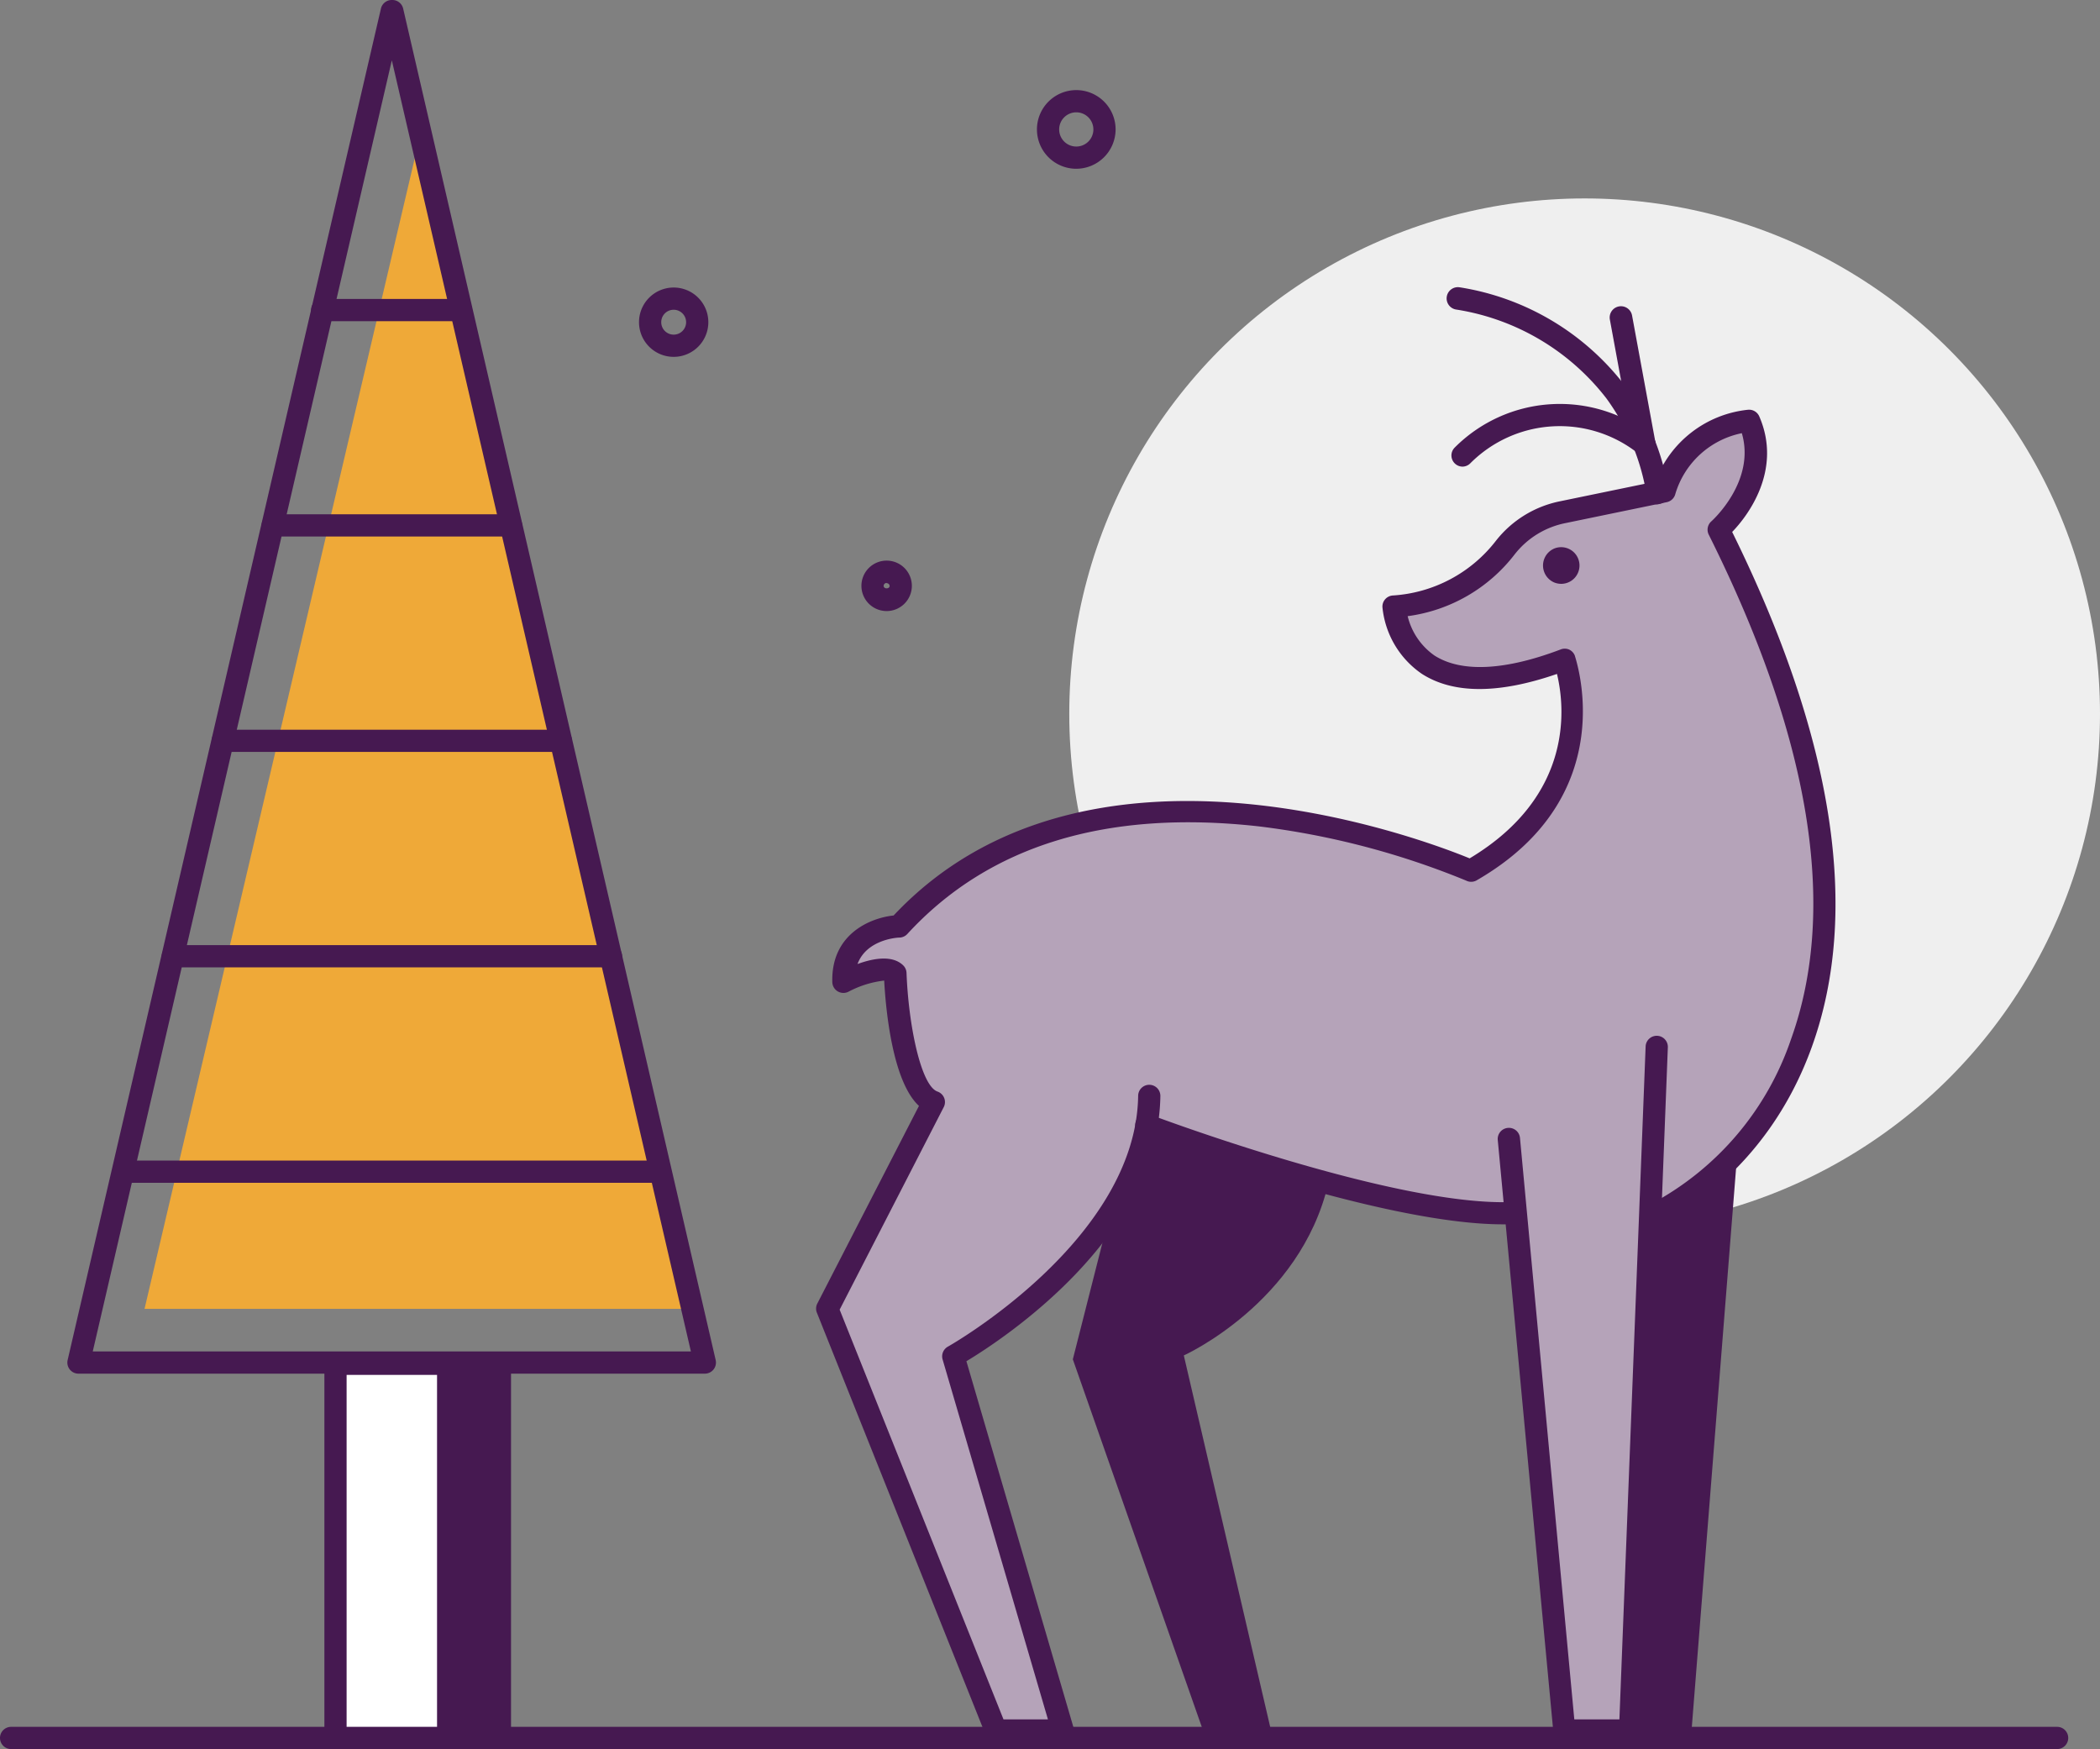 <svg xmlns="http://www.w3.org/2000/svg" viewBox="0 0 189.03 157.43"><rect x="0" y="0" width="189.03" height="157.43" fill="#808080" stroke="none"/><defs><style>.cls-1{fill:#efefef;}.cls-2{fill:#461951;}.cls-3{fill:#b5a3b9;}.cls-4{fill:#fff;}.cls-5{fill:#efa938;}</style></defs><g id="Layer_2" data-name="Layer 2"><g id="Illustrations"><circle class="cls-1" cx="142.64" cy="64.25" r="46.39"/><rect class="cls-2" x="34.85" y="122.75" width="10.14" height="33.67"/><path class="cls-2" d="M45,157.43H34.85a1,1,0,0,1-1-1V122.75a1,1,0,0,1,1-1H45a1,1,0,0,1,1,1v33.68A1,1,0,0,1,45,157.43Zm-9.14-2H44V123.75H35.85Z"/><path class="cls-3" d="M153.21,108.64c3.17-6.81,5-6.16,7.79-12,7.27-15.34,1.43-33.76-6.33-48.93,0,0,5.06-4.46,2.74-9.8a9,9,0,0,0-7.66,6.34l-9.11,1.88a8.77,8.77,0,0,0-5.18,3.19,13.77,13.77,0,0,1-10,5.31s.64,10.38,15.36,4.79c0,0,4.34,11.68-8.44,19,0,0-33.26-14.88-51.45,5,0,0-5.12.23-5,5,0,0,3.6-1.86,4.66-.8,0,0,.4,10.52,3.46,11.58l-9.58,18.64,15.17,37.93h6l-9.85-33.68,23.87-18.71-5.17,1.08,31.35,4.74,5,46.57c3.24,1.08,5,.5,5.93,0C154.52,151.54,143.19,130.15,153.21,108.64Z"/><path class="cls-2" d="M185.17,157.43H1a1,1,0,0,1,0-2H185.17a1,1,0,1,1,0,2Z"/><path class="cls-2" d="M135.28,110.2c-11.14,0-31.57-7.68-32.45-8a1,1,0,0,1-.58-1.29,1,1,0,0,1,1.29-.58c.21.08,21.63,8.14,32.27,7.87h0a1,1,0,0,1,0,2Z"/><path class="cls-2" d="M146.75,156.76h-5.93a1,1,0,0,1-1-.91l-5-53.24a1,1,0,0,1,.91-1.09,1,1,0,0,1,1.09.9l4.89,52.34h4.06l2.36-60.57a1,1,0,0,1,2,.08l-2.4,61.53A1,1,0,0,1,146.75,156.76Z"/><path class="cls-2" d="M95.64,156.76h-6a1,1,0,0,1-.93-.63L73.55,118.2a1,1,0,0,1,0-.83l9.17-17.83c-2.41-2.21-3-8.81-3.13-11.28h0a9.05,9.05,0,0,0-3.21,1,1,1,0,0,1-1.46-.86c-.12-4.28,3.35-5.77,5.52-6,17.31-18.43,47.66-6.86,51.85-5.14,9.52-5.71,8.53-13.83,7.86-16.6-5.24,1.81-9.32,1.81-12.15,0a8.24,8.24,0,0,1-3.56-6,1,1,0,0,1,.91-1.06,12.73,12.73,0,0,0,9.3-4.92,9.78,9.78,0,0,1,5.77-3.56L149,43.35a10,10,0,0,1,8.36-6.47,1,1,0,0,1,1,.6c2.11,4.86-1.08,9-2.44,10.4,9.16,18.58,11.57,34.18,7.16,46.38-4.21,11.66-13.12,15.68-13.5,15.85a1,1,0,0,1-1.31-.52,1,1,0,0,1,.51-1.31,26.39,26.39,0,0,0,12.44-14.75c4.24-11.81,1.75-27.08-7.41-45.41a1,1,0,0,1,.23-1.19c.18-.16,4-3.66,2.75-7.94a7.87,7.87,0,0,0-6,5.52,1,1,0,0,1-.76.69l-9.1,1.88a7.71,7.71,0,0,0-4.59,2.82,14.56,14.56,0,0,1-9.63,5.56A6.05,6.05,0,0,0,129.12,59c2.42,1.55,6.34,1.36,11.35-.54a1,1,0,0,1,.76,0,1,1,0,0,1,.53.56c0,.13,4.48,12.57-8.88,20.24a1,1,0,0,1-.91,0,71.84,71.84,0,0,0-18.66-4.88C99.62,72.85,89,76.09,81.67,84.07a1,1,0,0,1-.69.32c-.35,0-3,.23-3.79,2.38,1.42-.52,3.15-.83,4.12.13a1,1,0,0,1,.29.67c.18,4.73,1.3,10.16,2.79,10.68a1,1,0,0,1,.56,1.4l-9.37,18.23,14.75,36.88h4l-9.48-32.39a1,1,0,0,1,.47-1.16c.17-.09,16.94-9.6,17.13-22.57a1,1,0,0,1,1-1,1,1,0,0,1,1,1c-.18,12.7-14.11,21.87-17.46,23.88l9.63,32.93a1,1,0,0,1-1,1.28Z"/><path class="cls-2" d="M99.91,109.2l-3.34,13.15,11.72,33.41h6.12L106.56,122s10.47-4.71,13-15.46l-14.8-4.68-1.9,1.14Z"/><polygon class="cls-2" points="146.75 156.43 152.21 156.43 156.4 103.54 149.15 109.19 146.75 156.43"/><circle class="cls-2" cx="140.53" cy="50.89" r="0.66"/><path class="cls-2" d="M140.53,52.55a1.67,1.67,0,0,1-.62-.12,1.66,1.66,0,0,1,0-3.06,1.65,1.65,0,1,1,.65,3.18Zm-.14-2a.37.37,0,0,0-.18.19.34.34,0,0,0,0,.26.35.35,0,0,0,.45.19.39.39,0,0,0,.19-.19.36.36,0,0,0,0-.27.32.32,0,0,0-.18-.18A.42.42,0,0,0,140.39,50.57Zm0,0Z"/><path class="cls-2" d="M149.22,45.4a1,1,0,0,1-1-.84,20.2,20.2,0,0,0-3.62-8.7,21.23,21.23,0,0,0-13.53-8,1,1,0,1,1,.32-2,23.29,23.29,0,0,1,14.82,8.78,22,22,0,0,1,4,9.57,1,1,0,0,1-.83,1.15Z"/><path class="cls-2" d="M148,40.94a1,1,0,0,1-1-.82l-2.09-11.36a1,1,0,1,1,2-.36L149,39.75a1,1,0,0,1-.8,1.17Z"/><path class="cls-2" d="M131.65,42a1,1,0,0,1-.71-.3,1,1,0,0,1,0-1.41,13.36,13.36,0,0,1,17.69-1.1,1,1,0,0,1,.18,1.4,1,1,0,0,1-1.41.18,11.36,11.36,0,0,0-15.05.93A1,1,0,0,1,131.65,42Z"/><path class="cls-2" d="M96.88,15.19a3.54,3.54,0,1,1,3.54-3.54A3.55,3.55,0,0,1,96.88,15.19Zm0-5.08a1.54,1.54,0,1,0,1.54,1.54A1.54,1.54,0,0,0,96.88,10.11Z"/><path class="cls-2" d="M60.64,32.12A3.12,3.12,0,1,1,63.76,29,3.12,3.12,0,0,1,60.64,32.12Zm0-4.24A1.12,1.12,0,1,0,61.76,29,1.12,1.12,0,0,0,60.64,27.88Z"/><path class="cls-2" d="M79.81,55a2.27,2.27,0,1,1,2.27-2.27A2.27,2.27,0,0,1,79.81,55Zm0-2.53a.27.27,0,0,0-.27.26c0,.3.54.3.54,0A.27.27,0,0,0,79.81,52.49Z"/><rect class="cls-4" x="30.2" y="122.75" width="10.14" height="33.67"/><path class="cls-2" d="M40.34,157.43H30.2a1,1,0,0,1-1-1V122.75a1,1,0,0,1,1-1H40.34a1,1,0,0,1,1,1v33.68A1,1,0,0,1,40.34,157.43Zm-9.14-2h8.14V123.75H31.2Z"/><polygon class="cls-5" points="37.84 12.09 13.01 117.81 61.82 117.81 37.84 12.09"/><path class="cls-2" d="M63.45,123.64H7.09a1,1,0,0,1-1-1.23L34.29.77a1,1,0,0,1,1-.77,1,1,0,0,1,1,.77L64.42,122.41a1,1,0,0,1-1,1.23Zm-55.1-2H62.19L35.27,5.43Z"/><line class="cls-4" x1="11.58" y1="105.46" x2="59.06" y2="105.46"/><path class="cls-2" d="M59.06,106.46H11.58a1,1,0,1,1,0-2H59.06a1,1,0,0,1,0,2Z"/><line class="cls-4" x1="15.56" y1="86.07" x2="54.98" y2="86.07"/><path class="cls-2" d="M55,87.07H15.56a1,1,0,0,1,0-2H55a1,1,0,0,1,0,2Z"/><line class="cls-4" x1="20.05" y1="66.68" x2="50.48" y2="66.68"/><path class="cls-2" d="M50.49,67.68H20.05a1,1,0,1,1,0-2H50.49a1,1,0,1,1,0,2Z"/><line class="cls-4" x1="24.55" y1="47.29" x2="45.99" y2="47.29"/><path class="cls-2" d="M46,48.29H24.55a1,1,0,0,1,0-2H46a1,1,0,0,1,0,2Z"/><line class="cls-4" x1="29.04" y1="27.91" x2="41.5" y2="27.91"/><path class="cls-2" d="M41.5,28.91H29a1,1,0,0,1,0-2H41.5a1,1,0,0,1,0,2Z"/></g></g></svg>